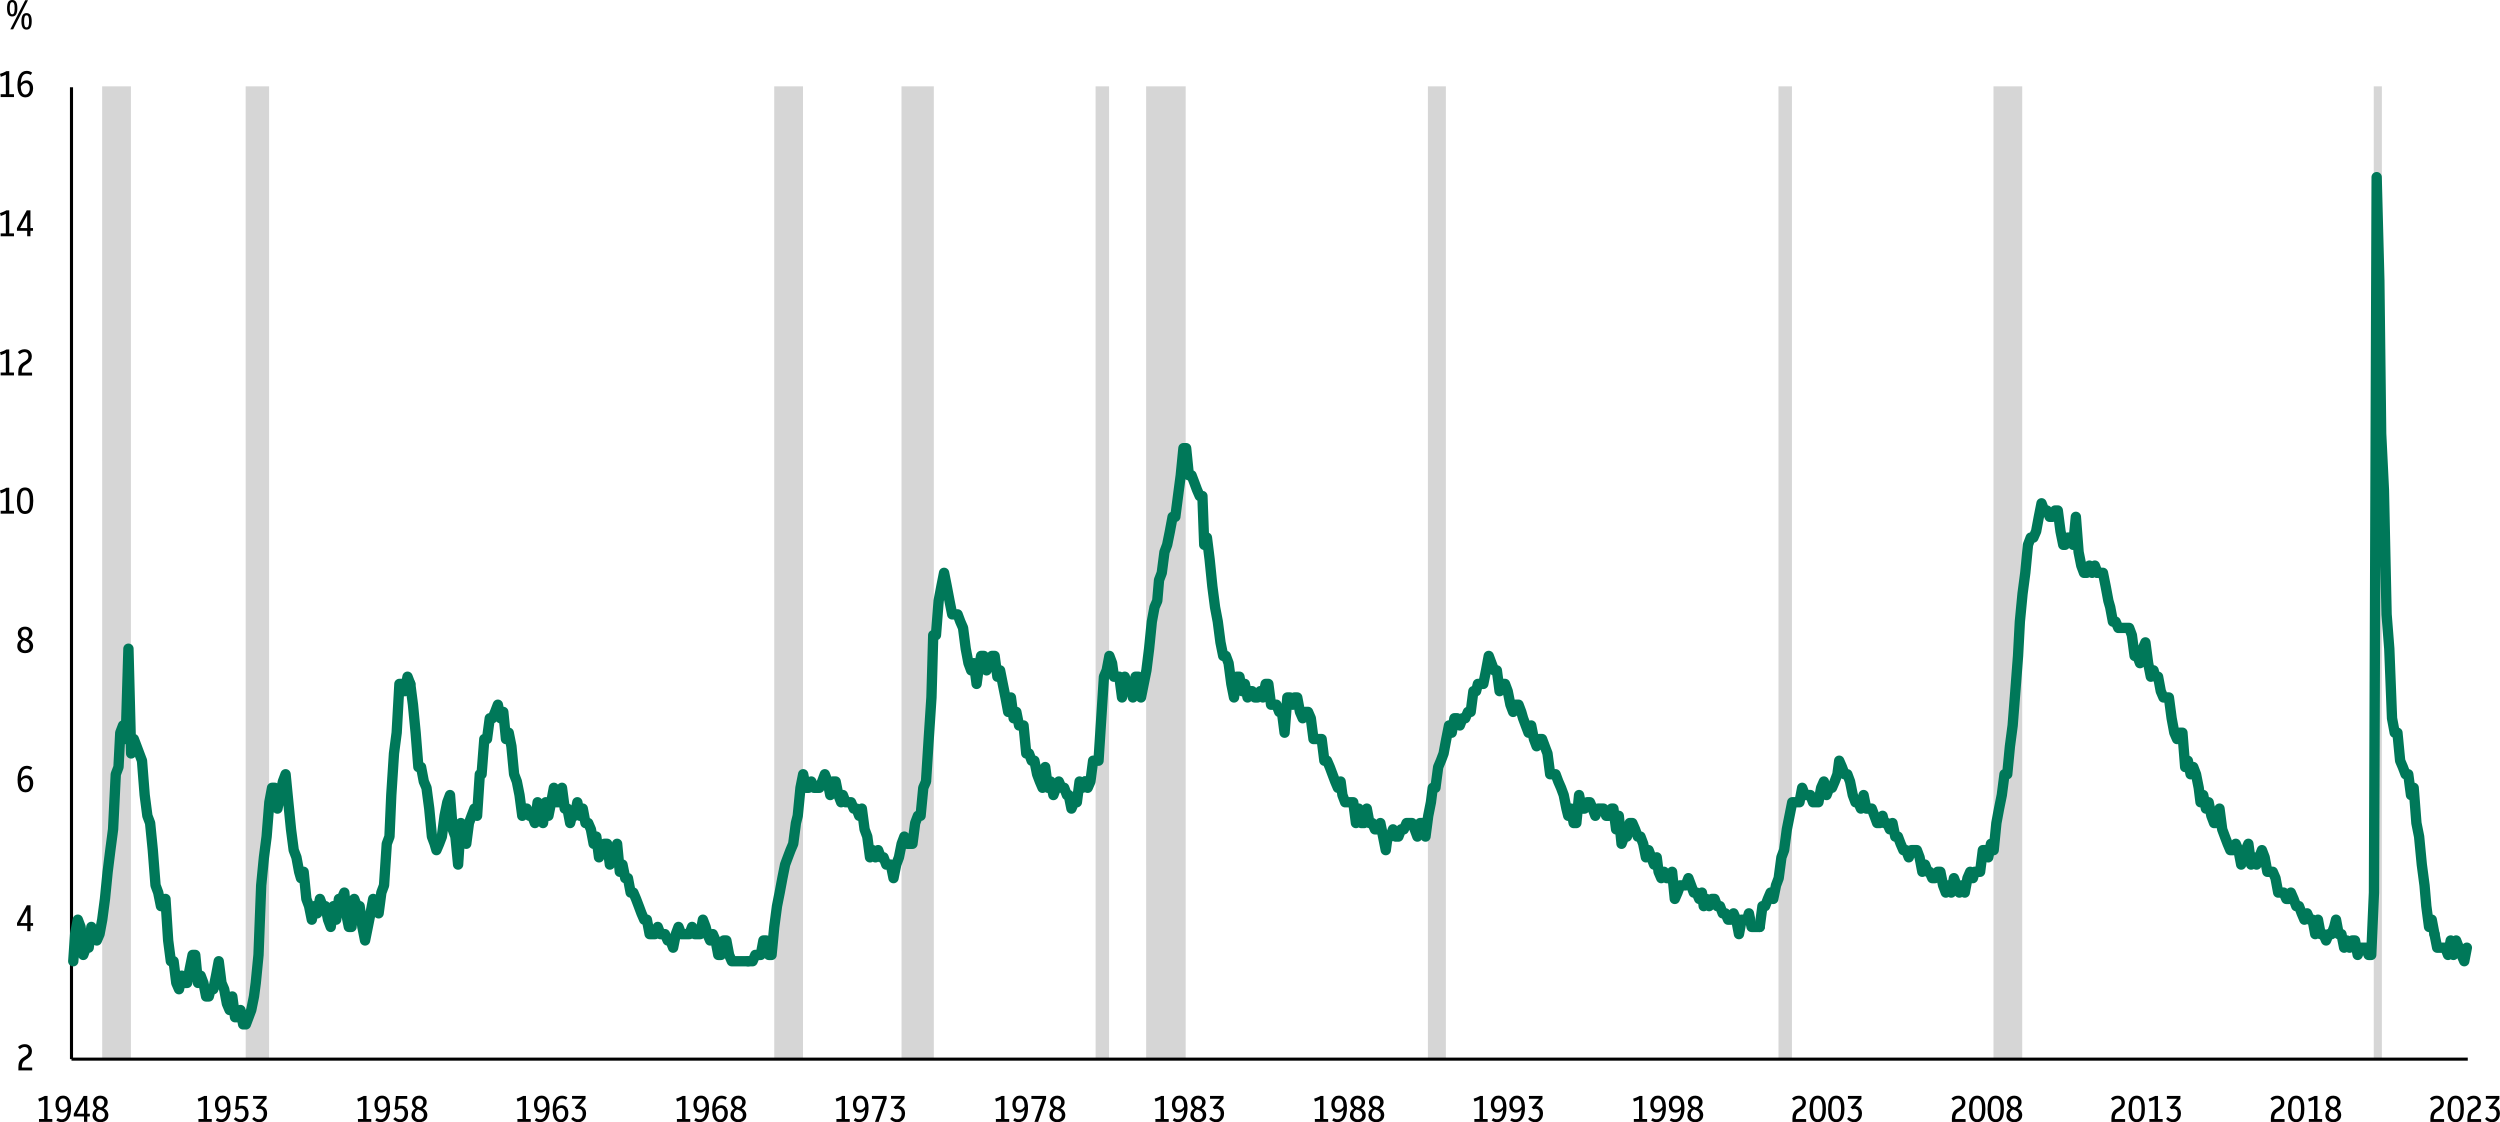 <?xml version="1.0" encoding="UTF-8"?><svg id="_Layer_" xmlns="http://www.w3.org/2000/svg" viewBox="0 0 603.58 270.93"><defs><style>.cls-1{stroke:#007859;stroke-linecap:round;stroke-width:2.5px;}.cls-1,.cls-2{fill:none;stroke-linejoin:round;}.cls-3{fill:#d6d6d6;}.cls-2{stroke:#000;stroke-width:.75px;}</style></defs><path class="cls-3" d="m574.41,20.84h.65v234.98h-.65V20.84Zm-.65,0h.65v234.98h-.65V20.84Zm-.66,0h.66v234.98h-.66V20.84Zm-85.31,0h.44v234.98h-.44V20.84Zm-.65,0h.65v234.98h-.65V20.84Zm-.65,0h.65v234.98h-.65V20.84Zm-.65,0h.65v234.98h-.65V20.84Zm-.65,0h.65v234.98h-.65V20.84Zm-.65,0h.65v234.98h-.65V20.84Zm-.65,0h.65v234.98h-.65V20.84Zm-.65,0h.65v234.98h-.65V20.84Zm-.65,0h.65v234.98h-.65V20.84Zm-.65,0h.65v234.98h-.65V20.84Zm-.65,0h.65v234.98h-.65V20.84Zm-49.31,0h.65v234.98h-.65V20.84Zm-.65,0h.65v234.98h-.65V20.84Zm-.65,0h.65v234.98h-.65V20.84Zm-.65,0h.65v234.98h-.65V20.84Zm-.65,0h.65v234.98h-.65V20.84Zm-80.95,0h.65v234.98h-.65V20.84Zm-.65,0h.65v234.98h-.65V20.84Zm-.65,0h.65v234.98h-.65V20.84Zm-.65,0h.65v234.98h-.65V20.84Zm-.65,0h.65v234.98h-.65V20.84Zm-.44,0h.44v234.98h-.44V20.84Zm-.65,0h.65v234.98h-.65V20.84Zm-59.13,0h.65v234.98h-.65V20.84Zm-.65,0h.65v234.98h-.65V20.84Zm-.65,0h.65v234.98h-.65V20.84Zm-.65,0h.65v234.98h-.65V20.84Zm-.66,0h.66v234.98h-.66V20.84Zm-.65,0h.65v234.98h-.65V20.84Zm-.65,0h.65v234.98h-.65V20.84Zm-.65,0h.65v234.98h-.65V20.84Zm-.65,0h.65v234.98h-.65V20.84Zm-.44,0h.44v234.98h-.44V20.84Zm-.65,0h.65v234.98h-.65V20.84Zm-.65,0h.65v234.98h-.65V20.84Zm-.65,0h.65v234.98h-.65V20.84Zm-.65,0h.65v234.98h-.65V20.84Zm-.65,0h.65v234.98h-.65V20.84Zm-9.6,0h.65v234.98h-.65V20.84Zm-.65,0h.65v234.98h-.65V20.84Zm-.65,0h.65v234.98h-.65V20.84Zm-.65,0h.65v234.98h-.65V20.84Zm-.65,0h.65v234.98h-.65V20.84Zm-39.71,0h.65v234.98h-.65V20.84Zm-.65,0h.65v234.98h-.65V20.84Zm-.65,0h.65v234.98h-.65V20.84Zm-.65,0h.65v234.98h-.65V20.84Zm-.65,0h.65v234.98h-.65V20.84Zm-.65,0h.65v234.98h-.65V20.84Zm-.65,0h.65v234.98h-.65V20.84Zm-.65,0h.65v234.98h-.65V20.84Zm-.65,0h.65v234.98h-.65V20.84Zm-.65,0h.65v234.98h-.65V20.84Zm-.65,0h.65v234.98h-.65V20.84Zm-.65,0h.65v234.98h-.65V20.84Zm-24.44,0h.65v234.98h-.65V20.84Zm-.44,0h.44v234.98h-.44V20.84Zm-.65,0h.65v234.98h-.65V20.84Zm-.65,0h.65v234.98h-.65V20.84Zm-.65,0h.65v234.98h-.65V20.84Zm-.65,0h.65v234.98h-.65V20.84Zm-.65,0h.65v234.98h-.65V20.84Zm-.65,0h.65v234.98h-.65V20.84Zm-.65,0h.65v234.98h-.65V20.84Zm-.65,0h.65v234.98h-.65V20.84Zm-.65,0h.65v234.98h-.65V20.84Zm-122.62,0h.66v234.98h-.66V20.84Zm-.65,0h.65v234.98h-.65V20.84Zm-.65,0h.65v234.98h-.65V20.84Zm-.65,0h.65v234.98h-.65V20.84Zm-.65,0h.65v234.98h-.65V20.84Zm-.44,0h.44v234.98h-.44V20.84Zm-.65,0h.65v234.98h-.65V20.84Zm-.65,0h.65v234.98h-.65V20.84Zm-.65,0h.65v234.98h-.65V20.84Zm-28.36,0h.65v234.98h-.65V20.84Zm-.65,0h.65v234.98h-.65V20.84Zm-.65,0h.65v234.98h-.65V20.84Zm-.65,0h.65v234.98h-.65V20.84Zm-.44,0h.44v234.98h-.44V20.84Zm-.65,0h.65v234.98h-.65V20.84Zm-.65,0h.65v234.98h-.65V20.84Zm-.65,0h.65v234.98h-.65V20.84Zm-.65,0h.65v234.98h-.65V20.84Zm-.65,0h.65v234.98h-.65V20.84Zm-.65,0h.65v234.98h-.65V20.84Z"/><line class="cls-2" x1="17.26" y1="255.71" x2="17.26" y2="21.07"/><line class="cls-2" x1="17.26" y1="255.71" x2="595.8" y2="255.71"/><polyline class="cls-1" points="17.69 232.07 18.14 225.53 18.79 222.04 19.45 223.79 20.1 230.55 20.76 228.8 21.41 228.8 22.06 223.79 22.72 225.53 23.37 227.06 24.03 225.53 24.68 222.04 25.34 217.03 25.99 210.48 26.64 205.25 27.3 200.23 27.95 186.93 28.61 185.19 29.04 176.9 29.7 175.15 30.35 178.43 31.01 156.62 31.66 181.91 32.31 178.43 32.97 180.17 33.62 181.91 34.28 183.66 34.93 191.95 35.58 196.96 36.24 198.71 36.89 205.25 37.55 213.75 38.2 215.5 38.86 218.77 39.51 218.77 39.95 217.03 40.6 227.06 41.25 232.07 41.91 232.07 42.56 237.31 43.22 238.83 43.87 235.56 44.53 237.31 45.18 237.31 45.83 233.82 46.49 230.55 47.14 230.55 47.8 237.31 48.45 235.56 49.11 237.31 49.76 240.58 50.41 240.58 50.85 238.83 51.5 238.83 52.16 235.56 52.81 232.07 53.47 237.31 54.12 238.83 54.78 242.32 55.43 243.85 56.08 240.58 56.74 245.59 57.39 245.59 58.05 243.85 58.7 247.32 59.36 247.32 60.01 245.59 60.66 243.85 61.32 240.58 61.75 237.31 62.41 230.55 63.06 213.75 63.72 206.99 64.37 201.98 65.03 193.69 65.68 190.2 66.33 190.2 66.99 195.22 67.64 191.95 68.3 188.68 68.95 186.93 69.61 193.69 70.26 200.23 70.91 205.25 71.57 206.99 72.22 210.48 72.66 212.01 73.31 210.48 73.97 217.03 74.62 218.77 75.28 222.04 75.93 218.77 76.58 220.51 77.24 217.03 77.89 218.77 78.55 218.77 79.2 222.04 79.85 223.79 80.51 218.77 81.16 222.04 81.82 217.03 82.47 217.03 83.13 215.5 83.56 220.51 84.22 223.79 84.87 223.79 85.52 217.03 86.18 218.77 86.83 218.77 87.49 223.79 88.14 227.06 88.8 223.79 89.45 220.51 90.1 217.03 90.76 218.77 91.41 220.51 92.07 215.5 92.72 213.75 93.38 203.72 94.03 201.98 94.47 191.95 95.12 181.91 95.77 176.9 96.43 165.12 97.08 165.12 97.74 166.87 98.39 163.38 99.05 165.12"/><polyline class="cls-1" points="99.05 165.12 99.7 170.14 100.35 176.9 101.01 185.19 101.66 185.19 102.32 188.68 102.97 190.2 103.63 195.22 104.28 201.98 104.93 203.72 105.37 205.25 106.02 203.72 106.68 201.98 107.33 196.96 107.99 193.69 108.64 191.95 109.3 200.23 109.95 201.98 110.6 208.74 111.26 198.71 111.91 201.98 112.57 203.72 113.22 198.71 113.87 196.96 114.53 195.22 115.18 196.96 115.84 186.93 116.27 186.93 116.93 178.43 117.58 178.43 118.24 173.41 118.89 173.41 119.54 171.88 120.2 170.14 120.85 173.41 121.51 171.88 122.16 178.43 122.82 176.9 123.47 180.17 124.12 186.93 124.78 188.68 125.43 191.95 126.09 196.96 126.74 195.22 127.18 195.22 127.83 196.96 128.49 196.96 129.14 198.71 129.79 193.69 130.45 195.22 131.1 198.71 131.76 193.69 132.41 196.96 133.07 193.69 133.72 190.2 134.37 193.69 135.03 193.69 135.68 190.2 136.34 195.22 136.99 195.22 137.65 198.71 138.08 196.96 138.74 196.96 139.39 193.69 140.04 196.96 140.7 195.22 141.35 198.71 142.01 198.71 142.66 200.23 143.32 203.72 143.97 201.98 144.62 206.99 145.28 205.25 145.93 203.72 146.59 203.72 147.24 208.74 147.89 205.25 148.55 206.99 148.99 203.72 149.64 210.48 150.29 208.74 150.95 212.01 151.6 212.01 152.26 215.5 152.91 215.5 153.56 217.03 154.22 218.77 154.87 220.51 155.53 222.04 156.18 222.04 156.84 225.53 157.49 225.53 158.14 225.53 158.8 223.79 159.45 225.53 159.89 225.53 160.54 225.53 161.2 227.06 161.85 227.06 162.51 228.8 163.16 225.53 163.81 223.79 164.47 225.53 165.12 225.53 165.78 225.53 166.43 225.53 167.09 223.79 167.74 225.53 168.39 225.53 169.05 225.53 169.7 222.04 170.36 223.79 170.79 225.53 171.45 227.06 172.1 225.53 172.76 227.06 173.41 230.55 174.06 230.55 174.72 227.06 175.37 227.06 176.03 230.55 176.68 232.07 177.34 232.07 177.99 232.07 178.64 232.07 179.3 232.07 179.95 232.07 180.61 232.07"/><polyline class="cls-1" points="180.61 232.07 181.26 232.07 181.7 232.07 182.35 230.55 183.01 230.55 183.66 230.55 184.31 227.06 184.97 227.06 185.62 230.55 186.28 230.55 186.93 223.79 187.59 218.77 188.24 215.5 188.89 212.01 189.55 208.74 190.2 206.99 190.86 205.25 191.51 203.72 192.16 198.71 192.6 196.96 193.26 190.2 193.91 186.93 194.56 190.2 195.22 190.2 195.87 188.68 196.53 190.2 197.18 190.2 197.83 190.2 198.49 188.68 199.14 186.93 199.8 188.68 200.45 191.95 201.11 188.68 201.76 188.68 202.41 191.95 203.07 193.69 203.5 191.95 204.16 193.69 204.81 193.69 205.47 193.69 206.12 195.22 206.78 195.22 207.43 196.96 208.08 195.22 208.74 200.23 209.39 201.98 210.05 206.99 210.7 205.25 211.36 206.99 212.01 205.25 212.66 206.99 213.32 206.99 213.97 208.74 214.41 208.74 215.06 208.74 215.72 212.01 216.37 208.74 217.03 206.99 217.68 203.72 218.33 201.98 218.99 203.72 219.64 203.72 220.3 203.72 220.95 198.71 221.61 196.96 222.26 196.96 222.91 190.2 223.57 188.68 224.22 178.43 224.88 168.39 225.31 153.35 225.97 153.35 226.62 145.06 227.28 141.57 227.93 138.3 228.58 141.57 229.24 145.06 229.89 148.33 230.55 148.33 231.2 148.33 231.85 150.08 232.51 151.6 233.16 156.62 233.82 160.11 234.47 161.85 235.13 160.11 235.78 165.12 236.22 161.85 236.87 158.36 237.52 158.36 238.18 161.85 238.83 160.11 239.49 158.36 240.14 158.36 240.8 163.38 241.45 161.85 242.1 165.12 242.76 168.39 243.41 171.88 244.07 168.39 244.72 173.41 245.38 171.88 246.03 175.15 246.68 175.15 247.12 175.15 247.77 181.91 248.43 181.91 249.08 183.66 249.74 183.66 250.39 186.93 251.05 188.68 251.7 190.2 252.35 185.19 253.01 190.2 253.66 188.68 254.32 191.95 254.97 190.2 255.63 188.68 256.28 190.2 256.93 190.2 257.59 191.95 258.02 191.95 258.68 195.22 259.33 193.69 259.99 193.69 260.64 188.68 261.3 190.2 261.95 188.68"/><polyline class="cls-1" points="261.95 188.68 262.6 190.2 263.26 188.68 263.91 183.66 264.57 183.66 265.22 183.66 265.88 173.41 266.53 163.38 267.18 161.85 267.84 158.36 268.49 160.11 268.93 163.38 269.58 163.38 270.24 163.38 270.89 168.39 271.55 163.38 272.2 165.12 272.85 165.12 273.51 168.39 274.16 163.38 274.82 163.38 275.47 168.39 276.12 165.12 276.78 161.85 277.43 156.62 278.09 150.08 278.74 146.59 279.4 145.06 279.83 140.04 280.49 138.3 281.14 133.28 281.79 131.54 282.45 128.27 283.1 124.78 283.76 124.78 284.41 119.76 285.07 114.75 285.72 108.2 286.37 108.2 287.03 114.75 287.68 114.75 288.34 116.49 288.99 118.24 289.65 119.76 290.3 119.76 290.74 131.54 291.39 129.79 292.04 135.03 292.7 141.57 293.35 146.59 294.01 150.08 294.66 155.09 295.32 158.36 295.97 158.36 296.62 160.11 297.28 165.12 297.93 168.39 298.59 163.38 299.24 163.38 299.9 166.87 300.55 165.12 301.2 168.39 301.64 166.87 302.29 166.87 302.95 168.39 303.6 168.39 304.26 166.87 304.91 168.39 305.57 165.12 306.22 165.12 306.87 170.14 307.53 170.14 308.18 170.14 308.84 171.88 309.49 171.88 310.14 176.9 310.8 168.39 311.45 168.39 312.11 170.14 312.54 168.39 313.2 168.39 313.85 171.88 314.51 173.41 315.16 171.88 315.81 171.88 316.47 173.41 317.12 178.43 317.78 178.43 318.43 178.43 319.09 178.43 319.74 183.66 320.39 183.66 321.05 185.19 321.7 186.93 322.36 188.68 323.01 190.2 323.67 188.68 324.1 191.95 324.76 193.69 325.41 193.69 326.06 193.69 326.72 193.69 327.37 198.71 328.03 195.22 328.68 198.71 329.34 198.71 329.99 195.22 330.64 198.71 331.3 198.71 331.95 200.23 332.61 200.23 333.26 198.71 333.92 201.98 334.57 205.25 335.01 201.98 335.66 201.98 336.31 200.23 336.97 201.98 337.62 201.98 338.28 200.23 338.93 200.23 339.59 198.71 340.24 198.71 340.89 198.71 341.55 200.23 342.2 201.98 342.86 198.71 343.51 198.71"/><polyline class="cls-1" points="343.51 198.71 344.16 201.98 344.82 196.96 345.47 193.69 345.91 190.2 346.56 190.2 347.22 185.19 347.87 183.66 348.53 181.91 349.18 178.43 349.83 175.15 350.49 176.9 351.14 173.41 351.8 173.41 352.45 175.15 353.11 173.41 353.76 173.41 354.41 171.88 355.07 171.88 355.72 166.87 356.38 166.87 356.81 165.12 357.47 165.12 358.12 165.12 358.78 161.85 359.43 158.36 360.08 160.11 360.74 161.85 361.39 161.85 362.05 166.87 362.7 165.12 363.36 165.12 364.01 166.87 364.66 170.14 365.32 171.88 365.97 170.14 366.63 170.14 367.28 171.88 367.72 173.41 368.37 175.15 369.03 176.9 369.68 175.15 370.33 178.43 370.99 180.17 371.64 178.43 372.3 178.43 372.95 180.17 373.61 181.91 374.26 186.93 374.91 186.93 375.57 186.93 376.22 188.68 376.88 190.2 377.53 191.95 378.19 195.22 378.62 196.96 379.28 195.22 379.93 198.71 380.58 198.71 381.24 191.95 381.89 195.22 382.55 195.22 383.2 193.69 383.86 193.69 384.51 195.22 385.16 196.96 385.82 195.22 386.47 195.22 387.13 195.22 387.78 196.96 388.43 196.96 389.09 195.22 389.53 195.22 390.18 200.23 390.83 196.96 391.49 203.72 392.14 201.98 392.8 201.98 393.45 198.71 394.1 198.71 394.76 200.23 395.41 201.98 396.07 201.98 396.72 203.72 397.38 206.99 398.03 205.25 398.68 206.99 399.34 208.74 399.99 206.99 400.43 210.48 401.08 212.01 401.74 210.48 402.39 212.01 403.05 212.01 403.7 210.48 404.35 217.03 405.01 215.5 405.66 213.75 406.32 213.75 406.97 213.75 407.63 212.01 408.28 213.75 408.93 215.5 409.59 215.5 410.24 217.03 410.9 215.5 411.33 218.77 411.99 217.03 412.64 218.77 413.3 217.03 413.95 217.03 414.6 218.77 415.26 218.77 415.91 220.51 416.57 220.51 417.22 222.04 417.88 222.04 418.53 220.51 419.18 222.04 419.84 225.53 420.49 222.04 421.15 222.04 421.8 222.04 422.24 220.51 422.89 223.79 423.55 223.79 424.2 223.79 424.85 223.79"/><polyline class="cls-1" points="424.85 223.79 425.51 218.77 426.16 218.77 426.82 217.03 427.47 215.5 428.12 217.03 428.78 213.75 429.43 212.01 430.09 206.99 430.74 205.25 431.4 200.23 432.05 196.96 432.7 193.69 433.14 193.69 433.79 193.69 434.45 193.69 435.1 190.2 435.76 191.95 436.41 191.95 437.07 191.95 437.72 193.69 438.37 193.69 439.03 193.69 439.68 190.2 440.34 188.68 440.99 191.95 441.65 190.2 442.3 190.2 442.95 188.68 443.61 186.93 444.04 183.66 444.7 185.19 445.35 186.93 446.01 186.93 446.66 188.68 447.32 191.95 447.97 193.69 448.62 193.69 449.28 195.22 449.93 191.95 450.59 195.22 451.24 195.22 451.9 195.22 452.55 196.96 453.2 198.71 453.86 198.71 454.51 196.96 454.95 198.71 455.6 198.71 456.26 200.23 456.91 198.71 457.57 201.98 458.22 201.98 458.87 203.72 459.53 205.25 460.18 205.25 460.84 206.99 461.49 205.25 462.14 205.25 462.8 205.25 463.45 206.99 464.11 210.48 464.76 208.74 465.42 210.48 465.85 210.48 466.51 212.01 467.16 212.01 467.81 210.48 468.47 210.48 469.12 213.75 469.78 215.5 470.43 213.75 471.09 215.5 471.74 212.01 472.39 213.75 473.05 215.5 473.7 213.75 474.36 215.5 475.01 212.01 475.67 210.48 476.32 212.01 476.76 210.48 477.41 210.48 478.06 210.48 478.72 205.25 479.37 205.25 480.03 206.99 480.68 203.72 481.34 205.25 481.99 198.71 482.64 195.22 483.3 191.95 483.95 186.93 484.61 186.93 485.26 180.17 485.92 175.15 486.57 166.87 487.22 158.36 487.66 150.08 488.31 143.31 488.97 138.3 489.62 131.54 490.28 129.79 490.93 129.79 491.59 128.27 492.24 124.78 492.89 121.51 493.55 123.25 494.2 123.25 494.86 124.78 495.51 124.78 496.17 123.25 496.82 123.25 497.47 128.27 498.13 131.54 498.56 131.54 499.22 129.79 499.87 129.79 500.53 131.54 501.18 124.78 501.84 133.28 502.49 136.55 503.14 138.3 503.8 138.3 504.45 136.55 505.11 138.3 505.76 136.55 506.41 138.3"/><polyline class="cls-1" points="506.41 138.3 507.07 138.3 507.72 138.3 508.38 141.57 509.03 145.06 509.47 146.59 510.12 150.08 510.78 150.08 511.43 151.6 512.08 151.6 512.74 151.6 513.39 151.6 514.05 151.6 514.7 153.35 515.36 158.36 516.01 158.36 516.66 160.11 517.32 156.62 517.97 155.09 518.63 160.11 519.28 163.38 519.94 161.85 520.37 163.38 521.03 163.38 521.68 166.87 522.33 168.39 522.99 168.39 523.64 168.39 524.3 173.41 524.95 176.9 525.61 178.43 526.26 176.9 526.91 176.9 527.57 185.19 528.22 183.66 528.88 186.93 529.53 185.19 530.19 186.93 530.84 190.2 531.28 193.69 531.93 191.95 532.58 195.22 533.24 193.69 533.89 196.96 534.55 198.71 535.2 198.71 535.86 195.22 536.51 200.23 537.16 201.98 537.82 203.72 538.47 205.25 539.13 205.25 539.78 203.72 540.43 205.25 541.09 208.74 541.74 206.99 542.18 205.25 542.83 203.72 543.49 208.74 544.14 206.99 544.8 208.74 545.45 206.99 546.1 205.25 546.76 206.99 547.41 210.48 548.07 210.48 548.72 210.48 549.38 212.01 550.03 215.5 550.68 215.5 551.34 215.5 551.99 217.03 552.65 217.03 553.08 215.5 553.74 217.03 554.39 218.77 555.05 218.77 555.7 220.51 556.35 222.04 557.01 220.51 557.66 222.04 558.32 222.04 558.97 225.53 559.63 222.04 560.28 225.53 560.93 225.53 561.59 227.06 562.24 225.53 562.9 225.53 563.55 223.79 563.99 222.04 564.64 225.53 565.3 225.53 565.95 228.8 566.6 227.06 567.26 228.8 567.91 227.06 568.57 227.06 569.22 230.55 569.88 228.8 570.53 228.8 571.18 228.8 571.84 230.55 572.49 230.55 573.15 215.5 573.8 42.77 574.45 67.86 574.89 104.72 575.55 118.24 576.2 148.33 576.85 156.62 577.51 173.41 578.16 176.9 578.82 176.9 579.47 183.66 580.12 185.19 580.78 186.93 581.43 186.93 582.09 191.95 582.74 190.2 583.4 198.71 584.05 201.98 584.7 208.74 585.36 213.75 585.79 218.77 586.45 223.79 587.1 222.04 587.76 225.53"/><polyline class="cls-1" points="587.76 225.53 588.41 228.8 589.07 228.8 589.72 228.8 590.37 228.8 591.03 230.55 591.68 227.06 592.34 230.55 592.99 227.06 593.65 228.8 594.3 230.55 594.95 232.07 595.58 228.8"/><path d="m4.44,258.42v-.8c0-.53.09-.98.26-1.36.18-.37.47-.69.88-.95l.63-.4c.25-.17.43-.34.53-.53.1-.19.15-.39.15-.61,0-.3-.08-.55-.25-.72s-.4-.27-.7-.27c-.39,0-.77.18-1.15.53l-.45-.54c.24-.23.5-.4.77-.51.27-.11.55-.16.86-.16.54,0,.96.15,1.27.46s.47.73.47,1.26c0,.36-.08.68-.24.96-.16.28-.42.54-.78.77l-.68.43c-.49.32-.73.84-.73,1.57v.18h2.49v.7h-3.31Z"/><path d="m6.58,224.82v-1.31h-2.47v-.66l2.37-4.29h.89v4.29h.62v.66h-.62v1.31h-.79Zm-1.7-1.97h1.7v-3.1l-1.7,3.1Z"/><path d="m6.16,191.29c-.61,0-1.09-.24-1.42-.73s-.5-1.25-.5-2.3.2-1.9.59-2.49c.39-.59.95-.88,1.65-.88.49,0,.92.14,1.31.43l-.35.57c-.31-.21-.63-.31-.96-.31-.88,0-1.36.77-1.43,2.32.36-.48.83-.71,1.4-.71.46,0,.83.17,1.13.52.29.35.44.82.44,1.42,0,.44-.08.82-.24,1.14-.16.33-.38.58-.65.76s-.6.27-.96.27Zm.09-3.43c-.47,0-.87.27-1.2.82.05,1.29.42,1.94,1.09,1.94.33,0,.6-.14.79-.42s.29-.63.29-1.06-.09-.74-.27-.96c-.18-.22-.41-.33-.7-.33Z"/><path d="m6.08,157.69c-.58,0-1.04-.15-1.39-.46-.35-.31-.52-.72-.52-1.24,0-.73.33-1.26.99-1.61-.27-.17-.49-.39-.64-.65s-.22-.55-.22-.86.08-.59.23-.83c.15-.24.36-.42.62-.55.26-.13.56-.2.9-.2s.65.07.92.2c.27.13.47.32.63.55.15.24.23.51.23.82,0,.66-.32,1.16-.95,1.49.35.17.63.39.82.67s.3.6.3.98c0,.35-.08.64-.24.89-.16.25-.38.45-.67.59s-.62.21-1,.21Zm-1.09-1.82c0,.35.1.62.31.83.21.21.46.31.77.31s.58-.1.78-.29c.21-.19.31-.46.31-.78s-.11-.59-.33-.8-.52-.36-.91-.46c-.06-.02-.12-.04-.18-.05-.24.11-.42.28-.55.49s-.2.46-.2.75Zm.12-2.88c0,.3.09.54.26.72.17.18.45.31.83.41.28-.1.48-.25.61-.46.13-.21.19-.44.19-.69,0-.31-.09-.56-.27-.74-.18-.18-.41-.27-.68-.27s-.5.09-.68.28c-.18.18-.26.44-.26.76Z"/><g><path d="m.16,124.02v-.69h1.25v-4.72c-.2.11-.39.2-.59.28s-.4.16-.63.24l-.2-.71c.29-.09.57-.19.83-.3s.51-.23.74-.36h.67v5.57h1.15v.69H.16Z"/><path d="m6.05,124.09c-.41,0-.76-.11-1.05-.32-.29-.21-.52-.56-.68-1.03-.16-.47-.24-1.09-.24-1.85s.08-1.38.24-1.85c.16-.47.39-.81.68-1.03.3-.21.65-.32,1.05-.32s.76.11,1.06.32c.29.21.52.56.68,1.03s.24,1.09.24,1.85-.08,1.38-.24,1.85c-.16.47-.39.81-.68,1.03-.3.21-.65.32-1.06.32Zm0-.69c.26,0,.48-.08.65-.24.17-.16.3-.42.38-.78.08-.36.12-.86.12-1.48s-.04-1.12-.13-1.49c-.09-.37-.22-.64-.39-.8-.17-.16-.38-.24-.64-.24s-.47.08-.64.24c-.17.16-.3.42-.38.78-.08.36-.13.86-.13,1.48s.04,1.12.13,1.49.22.63.39.8.38.24.63.24Z"/></g><g><path d="m.16,90.64v-.69h1.25v-4.72c-.2.11-.39.2-.59.28s-.4.16-.63.24l-.2-.71c.29-.09.57-.19.83-.3s.51-.23.74-.36h.67v5.57h1.15v.69H.16Z"/><path d="m4.41,90.64v-.8c0-.53.09-.98.26-1.35.18-.37.47-.69.88-.95l.63-.4c.25-.17.43-.34.53-.53.1-.19.15-.39.15-.61,0-.3-.08-.55-.25-.72-.17-.18-.4-.27-.7-.27-.39,0-.77.18-1.15.53l-.45-.55c.24-.23.5-.4.77-.51.27-.11.55-.16.86-.16.54,0,.96.16,1.27.47s.47.73.47,1.26c0,.36-.08.68-.24.96-.16.28-.42.54-.78.77l-.68.43c-.49.32-.73.84-.73,1.57v.18h2.49v.7h-3.31Z"/></g><g><path d="m.16,57.04v-.69h1.25v-4.72c-.2.11-.39.2-.59.28s-.4.16-.63.24l-.2-.71c.29-.09.57-.19.83-.3s.51-.23.74-.36h.67v5.57h1.15v.69H.16Z"/><path d="m6.56,57.04v-1.31h-2.47v-.66l2.37-4.29h.89v4.29h.62v.66h-.62v1.31h-.79Zm-1.7-1.97h1.7v-3.1l-1.7,3.1Z"/></g><g><path d="m.16,23.44v-.69h1.25v-4.72c-.2.11-.39.2-.59.28s-.4.16-.63.24l-.2-.71c.29-.09.57-.19.83-.3s.51-.23.74-.36h.67v5.57h1.15v.69H.16Z"/><path d="m6.13,23.51c-.61,0-1.09-.24-1.42-.73-.33-.49-.5-1.26-.5-2.3s.2-1.9.59-2.49.95-.88,1.65-.88c.49,0,.92.14,1.31.43l-.35.57c-.31-.21-.63-.31-.96-.31-.88,0-1.36.77-1.43,2.32.36-.48.83-.72,1.4-.72.46,0,.83.17,1.13.52.29.35.44.82.44,1.42,0,.44-.08.82-.24,1.14-.16.32-.38.58-.65.76-.28.18-.6.27-.96.27Zm.09-3.44c-.47,0-.87.27-1.2.82.05,1.29.42,1.94,1.09,1.94.33,0,.6-.14.79-.42s.29-.63.29-1.06-.09-.74-.27-.96c-.18-.22-.41-.33-.7-.33Z"/></g><g><path d="m9.41,270.86v-.69h1.25v-4.72c-.2.11-.39.2-.59.28-.19.08-.4.16-.63.24l-.2-.71c.29-.09.57-.19.83-.3s.51-.23.74-.36h.67v5.57h1.15v.69h-3.22Z"/><path d="m14.91,270.93c-.48,0-.92-.14-1.31-.43l.36-.57c.3.21.62.31.96.31.88,0,1.36-.78,1.43-2.33-.36.48-.82.72-1.37.72-.32,0-.59-.08-.83-.25-.24-.17-.42-.41-.56-.71-.13-.3-.2-.65-.2-1.05,0-.44.08-.82.24-1.13.16-.31.38-.55.65-.72s.59-.25.95-.25c.62,0,1.1.24,1.43.73s.5,1.25.5,2.3-.2,1.9-.59,2.49c-.39.59-.95.88-1.65.88Zm-.73-4.34c0,.42.09.75.27,1,.18.25.41.37.7.37.47,0,.86-.27,1.2-.82-.03-.66-.13-1.14-.31-1.46-.18-.32-.44-.48-.79-.48s-.59.12-.78.37c-.19.25-.29.59-.29,1.02Z"/><path d="m20.28,270.86v-1.31h-2.47v-.66l2.37-4.29h.89v4.29h.62v.66h-.62v1.31h-.79Zm-1.7-1.97h1.7v-3.1l-1.7,3.1Z"/><path d="m24.25,270.93c-.58,0-1.04-.15-1.39-.46-.35-.31-.52-.72-.52-1.24,0-.73.33-1.26.99-1.61-.27-.17-.49-.39-.64-.65s-.22-.55-.22-.86.08-.59.23-.83c.15-.24.36-.42.62-.55.26-.13.56-.2.9-.2s.65.07.92.2c.27.13.47.32.63.55.15.24.23.51.23.82,0,.66-.32,1.16-.95,1.49.35.17.63.39.82.67s.3.6.3.98c0,.35-.08.64-.24.89-.16.25-.38.45-.67.59s-.62.21-1,.21Zm-1.09-1.82c0,.35.1.62.31.83.21.21.46.31.77.31s.58-.1.78-.29c.21-.19.31-.46.31-.78s-.11-.59-.33-.8-.52-.36-.91-.46c-.06-.02-.12-.04-.18-.05-.24.11-.42.28-.55.49s-.2.46-.2.75Zm.12-2.88c0,.3.09.54.26.72.17.18.45.31.83.41.28-.1.48-.25.61-.46.13-.21.19-.44.19-.69,0-.31-.09-.56-.27-.74-.18-.18-.41-.27-.68-.27s-.5.09-.68.28c-.18.18-.26.44-.26.76Z"/></g><g><path d="m47.91,270.86v-.69h1.25v-4.72c-.2.11-.39.2-.59.28-.19.08-.4.16-.63.24l-.2-.71c.29-.09.57-.19.83-.3s.51-.23.74-.36h.67v5.57h1.15v.69h-3.22Z"/><path d="m53.41,270.93c-.48,0-.92-.14-1.31-.43l.36-.57c.3.21.62.31.96.31.88,0,1.36-.78,1.43-2.33-.36.48-.82.72-1.37.72-.32,0-.59-.08-.83-.25-.24-.17-.42-.41-.56-.71-.13-.3-.2-.65-.2-1.05,0-.44.08-.82.24-1.13.16-.31.38-.55.65-.72s.59-.25.95-.25c.62,0,1.1.24,1.43.73s.5,1.25.5,2.3-.2,1.9-.59,2.49c-.39.59-.95.88-1.65.88Zm-.73-4.34c0,.42.09.75.27,1,.18.25.41.37.7.37.47,0,.86-.27,1.2-.82-.03-.66-.13-1.14-.31-1.46-.18-.32-.44-.48-.79-.48s-.59.12-.78.37c-.19.25-.29.59-.29,1.02Z"/><path d="m58.1,270.93c-.32,0-.63-.07-.91-.2-.29-.13-.54-.31-.75-.53l.47-.49c.35.36.74.54,1.15.54.33,0,.61-.13.82-.39.21-.26.32-.6.32-1s-.09-.69-.26-.91c-.17-.22-.42-.33-.73-.33-.35,0-.66.13-.92.39l-.51-.23.3-3.17h2.73v.69h-2.06l-.17,1.84c.24-.13.5-.2.78-.2.49,0,.9.17,1.2.52s.46.82.46,1.41c0,.41-.08.77-.24,1.08-.16.31-.38.55-.67.72-.29.17-.62.26-1,.26Z"/><path d="m62.6,270.93c-.69,0-1.26-.26-1.72-.78l.47-.49c.36.39.76.58,1.18.58.35,0,.62-.13.83-.39.21-.26.31-.59.31-.98s-.09-.68-.28-.88c-.19-.2-.42-.3-.7-.3-.08,0-.16,0-.24.03-.08.02-.17.04-.26.07l-.45-.39,1.79-2.11h-2.43v-.69h3.26v.71l-1.48,1.75c.48.01.87.18,1.17.49.29.32.44.75.44,1.31,0,.4-.08.76-.24,1.07-.16.31-.38.56-.66.74-.28.18-.62.27-1,.27Z"/></g><g><path d="m86.42,270.86v-.69h1.25v-4.72c-.2.11-.39.2-.59.28-.19.08-.4.16-.63.24l-.2-.71c.29-.09.57-.19.83-.3s.51-.23.74-.36h.67v5.57h1.15v.69h-3.22Z"/><path d="m91.92,270.93c-.48,0-.92-.14-1.31-.43l.36-.57c.3.21.62.31.96.31.88,0,1.36-.78,1.43-2.33-.36.48-.82.72-1.37.72-.32,0-.59-.08-.83-.25-.24-.17-.42-.41-.56-.71-.13-.3-.2-.65-.2-1.05,0-.44.08-.82.24-1.13.16-.31.38-.55.65-.72s.59-.25.95-.25c.62,0,1.1.24,1.43.73s.5,1.25.5,2.3-.2,1.9-.59,2.49c-.39.59-.95.88-1.65.88Zm-.73-4.34c0,.42.09.75.27,1,.18.25.41.37.7.37.47,0,.86-.27,1.2-.82-.03-.66-.13-1.14-.31-1.46-.18-.32-.44-.48-.79-.48s-.59.12-.78.37c-.19.25-.29.59-.29,1.02Z"/><path d="m96.61,270.93c-.32,0-.63-.07-.91-.2-.29-.13-.54-.31-.75-.53l.47-.49c.35.36.74.54,1.15.54.33,0,.61-.13.82-.39.21-.26.32-.6.32-1s-.09-.69-.26-.91c-.17-.22-.42-.33-.73-.33-.35,0-.66.13-.92.39l-.51-.23.3-3.17h2.73v.69h-2.06l-.17,1.84c.24-.13.5-.2.78-.2.49,0,.9.17,1.2.52s.46.82.46,1.41c0,.41-.08.77-.24,1.08-.16.31-.38.55-.67.72-.29.17-.62.26-1,.26Z"/><path d="m101.26,270.93c-.58,0-1.04-.15-1.39-.46-.35-.31-.52-.72-.52-1.24,0-.73.33-1.26.99-1.61-.27-.17-.49-.39-.64-.65s-.22-.55-.22-.86.08-.59.23-.83c.15-.24.36-.42.62-.55.26-.13.56-.2.9-.2s.65.07.92.2c.27.13.47.32.63.55.15.24.23.51.23.82,0,.66-.32,1.16-.95,1.49.35.17.63.39.82.67s.3.6.3.98c0,.35-.08.64-.24.89-.16.25-.38.45-.67.59s-.62.21-1,.21Zm-1.09-1.82c0,.35.1.62.31.83.21.21.46.31.77.31s.58-.1.78-.29c.21-.19.31-.46.31-.78s-.11-.59-.33-.8-.52-.36-.91-.46c-.06-.02-.12-.04-.18-.05-.24.11-.42.28-.55.49s-.2.46-.2.75Zm.12-2.88c0,.3.09.54.26.72.17.18.45.31.83.41.28-.1.48-.25.61-.46.13-.21.19-.44.19-.69,0-.31-.09-.56-.27-.74-.18-.18-.41-.27-.68-.27s-.5.09-.68.28c-.18.18-.26.44-.26.76Z"/></g><g><path d="m124.92,270.86v-.69h1.25v-4.72c-.2.11-.39.2-.59.28-.19.08-.4.16-.63.24l-.2-.71c.29-.09.57-.19.83-.3s.51-.23.74-.36h.67v5.57h1.15v.69h-3.22Z"/><path d="m130.43,270.93c-.48,0-.92-.14-1.31-.43l.36-.57c.3.21.62.31.96.31.88,0,1.36-.78,1.43-2.33-.36.48-.82.72-1.37.72-.32,0-.59-.08-.83-.25-.24-.17-.42-.41-.56-.71-.13-.3-.2-.65-.2-1.05,0-.44.08-.82.24-1.13.16-.31.38-.55.65-.72s.59-.25.95-.25c.62,0,1.1.24,1.43.73s.5,1.25.5,2.3-.2,1.9-.59,2.49c-.39.59-.95.88-1.65.88Zm-.73-4.34c0,.42.09.75.27,1,.18.25.41.37.7.37.47,0,.86-.27,1.2-.82-.03-.66-.13-1.14-.31-1.46-.18-.32-.44-.48-.79-.48s-.59.12-.78.37c-.19.25-.29.59-.29,1.02Z"/><path d="m135.36,270.93c-.61,0-1.09-.24-1.42-.73s-.5-1.25-.5-2.3.2-1.9.59-2.49c.39-.59.95-.88,1.65-.88.49,0,.92.14,1.31.43l-.35.57c-.31-.21-.63-.31-.96-.31-.88,0-1.36.77-1.43,2.32.36-.48.83-.71,1.4-.71.46,0,.83.17,1.13.52.29.35.44.82.44,1.42,0,.44-.08.82-.24,1.14-.16.33-.38.58-.65.76s-.6.27-.96.27Zm.09-3.43c-.47,0-.87.27-1.2.82.05,1.29.42,1.94,1.09,1.94.33,0,.6-.14.79-.42s.29-.63.29-1.06-.09-.74-.27-.96c-.18-.22-.41-.33-.7-.33Z"/><path d="m139.61,270.93c-.69,0-1.26-.26-1.72-.78l.47-.49c.36.39.76.58,1.18.58.35,0,.62-.13.83-.39.21-.26.31-.59.31-.98s-.09-.68-.28-.88c-.19-.2-.42-.3-.7-.3-.08,0-.16,0-.24.03-.08.02-.17.04-.26.07l-.45-.39,1.79-2.11h-2.43v-.69h3.26v.71l-1.48,1.75c.48.01.87.18,1.17.49.29.32.44.75.44,1.31,0,.4-.08.76-.24,1.07-.16.31-.38.56-.66.74-.28.18-.62.27-1,.27Z"/></g><g><path d="m163.43,270.86v-.69h1.25v-4.72c-.2.11-.39.2-.59.28-.19.08-.4.16-.63.24l-.2-.71c.29-.09.57-.19.83-.3s.51-.23.74-.36h.67v5.57h1.15v.69h-3.22Z"/><path d="m168.93,270.93c-.48,0-.92-.14-1.31-.43l.36-.57c.3.21.62.31.96.31.88,0,1.36-.78,1.43-2.33-.36.48-.82.72-1.37.72-.32,0-.59-.08-.83-.25-.24-.17-.42-.41-.56-.71-.13-.3-.2-.65-.2-1.05,0-.44.08-.82.24-1.13.16-.31.38-.55.65-.72s.59-.25.95-.25c.62,0,1.1.24,1.43.73s.5,1.25.5,2.3-.2,1.9-.59,2.49c-.39.59-.95.88-1.65.88Zm-.73-4.34c0,.42.09.75.27,1,.18.25.41.37.7.37.47,0,.86-.27,1.2-.82-.03-.66-.13-1.14-.31-1.46-.18-.32-.44-.48-.79-.48s-.59.12-.78.37c-.19.25-.29.59-.29,1.02Z"/><path d="m173.87,270.93c-.61,0-1.09-.24-1.42-.73s-.5-1.25-.5-2.3.2-1.9.59-2.49c.39-.59.95-.88,1.65-.88.49,0,.92.14,1.31.43l-.35.57c-.31-.21-.63-.31-.96-.31-.88,0-1.36.77-1.43,2.32.36-.48.83-.71,1.4-.71.46,0,.83.17,1.13.52.29.35.44.82.44,1.42,0,.44-.08.82-.24,1.14-.16.33-.38.58-.65.76s-.6.27-.96.27Zm.09-3.43c-.47,0-.87.27-1.2.82.05,1.29.42,1.94,1.09,1.94.33,0,.6-.14.79-.42s.29-.63.29-1.06-.09-.74-.27-.96c-.18-.22-.41-.33-.7-.33Z"/><path d="m178.27,270.93c-.58,0-1.04-.15-1.39-.46-.35-.31-.52-.72-.52-1.24,0-.73.33-1.26.99-1.61-.27-.17-.49-.39-.64-.65s-.22-.55-.22-.86.08-.59.23-.83c.15-.24.36-.42.62-.55.26-.13.56-.2.9-.2s.65.07.92.2c.27.13.47.32.63.55.15.24.23.51.23.82,0,.66-.32,1.16-.95,1.49.35.17.63.39.82.67s.3.6.3.98c0,.35-.08.64-.24.89-.16.25-.38.45-.67.59s-.62.21-1,.21Zm-1.09-1.82c0,.35.1.62.31.83.21.21.46.31.77.31s.58-.1.78-.29c.21-.19.31-.46.31-.78s-.11-.59-.33-.8-.52-.36-.91-.46c-.06-.02-.12-.04-.18-.05-.24.11-.42.28-.55.49s-.2.46-.2.75Zm.12-2.88c0,.3.09.54.26.72.17.18.45.31.83.41.28-.1.48-.25.61-.46.13-.21.19-.44.19-.69,0-.31-.09-.56-.27-.74-.18-.18-.41-.27-.68-.27s-.5.09-.68.28c-.18.18-.26.44-.26.76Z"/></g><g><path d="m201.94,270.86v-.69h1.25v-4.72c-.2.11-.39.2-.59.28-.19.08-.4.16-.63.24l-.2-.71c.29-.09.57-.19.83-.3s.51-.23.74-.36h.67v5.57h1.15v.69h-3.22Z"/><path d="m207.44,270.93c-.48,0-.92-.14-1.31-.43l.36-.57c.3.21.62.31.96.31.88,0,1.36-.78,1.43-2.33-.36.48-.82.72-1.37.72-.32,0-.59-.08-.83-.25-.24-.17-.42-.41-.56-.71-.13-.3-.2-.65-.2-1.05,0-.44.08-.82.24-1.13.16-.31.38-.55.65-.72s.59-.25.95-.25c.62,0,1.1.24,1.43.73s.5,1.25.5,2.3-.2,1.9-.59,2.49c-.39.59-.95.88-1.65.88Zm-.73-4.34c0,.42.09.75.27,1,.18.25.41.37.7.37.47,0,.86-.27,1.2-.82-.03-.66-.13-1.14-.31-1.46-.18-.32-.44-.48-.79-.48s-.59.12-.78.37c-.19.25-.29.59-.29,1.02Z"/><path d="m211.25,270.86l1.97-5.55h-2.71v-.71h3.55v.69l-1.93,5.57h-.88Z"/><path d="m216.62,270.93c-.69,0-1.26-.26-1.72-.78l.47-.49c.36.39.76.58,1.18.58.35,0,.62-.13.83-.39.21-.26.31-.59.31-.98s-.09-.68-.28-.88c-.19-.2-.42-.3-.7-.3-.08,0-.16,0-.24.03-.08.02-.17.04-.26.07l-.45-.39,1.79-2.11h-2.43v-.69h3.26v.71l-1.48,1.75c.48.01.87.18,1.17.49.29.32.44.75.44,1.31,0,.4-.08.76-.24,1.07-.16.31-.38.56-.66.74-.28.18-.62.27-1,.27Z"/></g><g><path d="m240.44,270.86v-.69h1.25v-4.72c-.2.11-.39.2-.59.28-.19.08-.4.16-.63.24l-.2-.71c.29-.09.57-.19.83-.3s.51-.23.74-.36h.67v5.57h1.15v.69h-3.22Z"/><path d="m245.94,270.93c-.48,0-.92-.14-1.31-.43l.36-.57c.3.21.62.31.96.31.88,0,1.36-.78,1.43-2.33-.36.48-.82.72-1.37.72-.32,0-.59-.08-.83-.25-.24-.17-.42-.41-.56-.71-.13-.3-.2-.65-.2-1.05,0-.44.08-.82.24-1.13.16-.31.38-.55.65-.72s.59-.25.95-.25c.62,0,1.1.24,1.43.73s.5,1.25.5,2.3-.2,1.9-.59,2.49c-.39.59-.95.88-1.65.88Zm-.73-4.34c0,.42.09.75.27,1,.18.25.41.37.7.37.47,0,.86-.27,1.2-.82-.03-.66-.13-1.14-.31-1.46-.18-.32-.44-.48-.79-.48s-.59.12-.78.37c-.19.25-.29.59-.29,1.02Z"/><path d="m249.75,270.86l1.97-5.55h-2.71v-.71h3.55v.69l-1.93,5.57h-.88Z"/><path d="m255.28,270.93c-.58,0-1.04-.15-1.39-.46-.35-.31-.52-.72-.52-1.24,0-.73.33-1.26.99-1.61-.27-.17-.49-.39-.64-.65s-.22-.55-.22-.86.08-.59.23-.83c.15-.24.36-.42.62-.55.26-.13.56-.2.9-.2s.65.07.92.2c.27.13.47.32.63.55.15.24.23.51.23.82,0,.66-.32,1.16-.95,1.49.35.17.63.39.82.67s.3.6.3.98c0,.35-.08.64-.24.89-.16.25-.38.45-.67.59s-.62.21-1,.21Zm-1.09-1.82c0,.35.1.62.31.83.21.21.46.31.77.31s.58-.1.78-.29c.21-.19.31-.46.31-.78s-.11-.59-.33-.8-.52-.36-.91-.46c-.06-.02-.12-.04-.18-.05-.24.11-.42.28-.55.49s-.2.46-.2.75Zm.12-2.88c0,.3.09.54.26.72.17.18.45.31.83.41.28-.1.48-.25.61-.46.13-.21.19-.44.19-.69,0-.31-.09-.56-.27-.74-.18-.18-.41-.27-.68-.27s-.5.09-.68.28c-.18.18-.26.44-.26.76Z"/></g><g><path d="m278.95,270.86v-.69h1.25v-4.72c-.2.11-.39.2-.59.28-.19.08-.4.16-.63.24l-.2-.71c.29-.09.57-.19.83-.3s.51-.23.74-.36h.67v5.57h1.15v.69h-3.22Z"/><path d="m284.45,270.93c-.48,0-.92-.14-1.31-.43l.36-.57c.3.21.62.31.96.31.88,0,1.36-.78,1.43-2.33-.36.48-.82.72-1.37.72-.32,0-.59-.08-.83-.25-.24-.17-.42-.41-.56-.71-.13-.3-.2-.65-.2-1.05,0-.44.08-.82.24-1.13.16-.31.38-.55.65-.72s.59-.25.95-.25c.62,0,1.1.24,1.43.73s.5,1.25.5,2.3-.2,1.9-.59,2.49c-.39.59-.95.88-1.65.88Zm-.73-4.34c0,.42.09.75.27,1,.18.25.41.37.7.37.47,0,.86-.27,1.2-.82-.03-.66-.13-1.14-.31-1.46-.18-.32-.44-.48-.79-.48s-.59.12-.78.37c-.19.25-.29.59-.29,1.02Z"/><path d="m289.31,270.93c-.58,0-1.04-.15-1.39-.46-.35-.31-.52-.72-.52-1.24,0-.73.33-1.26.99-1.61-.27-.17-.49-.39-.64-.65s-.22-.55-.22-.86.08-.59.23-.83c.15-.24.36-.42.62-.55.26-.13.56-.2.9-.2s.65.07.92.2c.27.13.47.32.63.55.15.24.23.51.23.82,0,.66-.32,1.16-.95,1.49.35.17.63.39.82.67s.3.6.3.98c0,.35-.08.64-.24.89-.16.25-.38.45-.67.59s-.62.21-1,.21Zm-1.09-1.82c0,.35.1.62.31.83.21.21.46.31.77.31s.58-.1.78-.29c.21-.19.31-.46.31-.78s-.11-.59-.33-.8-.52-.36-.91-.46c-.06-.02-.12-.04-.18-.05-.24.11-.42.28-.55.49s-.2.46-.2.75Zm.12-2.88c0,.3.09.54.26.72.17.18.45.31.83.41.28-.1.48-.25.61-.46.13-.21.19-.44.19-.69,0-.31-.09-.56-.27-.74-.18-.18-.41-.27-.68-.27s-.5.09-.68.28c-.18.18-.26.44-.26.76Z"/><path d="m293.64,270.93c-.69,0-1.26-.26-1.72-.78l.47-.49c.36.39.76.58,1.18.58.35,0,.62-.13.83-.39.21-.26.31-.59.31-.98s-.09-.68-.28-.88c-.19-.2-.42-.3-.7-.3-.08,0-.16,0-.24.03-.08.02-.17.04-.26.07l-.45-.39,1.79-2.11h-2.43v-.69h3.26v.71l-1.48,1.75c.48.01.87.18,1.17.49.29.32.44.75.44,1.31,0,.4-.08.76-.24,1.07-.16.31-.38.56-.66.74-.28.18-.62.27-1,.27Z"/></g><g><path d="m317.45,270.86v-.69h1.25v-4.72c-.2.11-.39.2-.59.28-.19.08-.4.16-.63.24l-.2-.71c.29-.09.57-.19.83-.3s.51-.23.74-.36h.67v5.57h1.14v.69h-3.22Z"/><path d="m322.95,270.93c-.48,0-.92-.14-1.32-.43l.36-.57c.3.21.62.31.96.31.88,0,1.36-.78,1.43-2.33-.36.48-.82.72-1.37.72-.32,0-.59-.08-.83-.25s-.42-.41-.56-.71c-.13-.3-.2-.65-.2-1.05,0-.44.08-.82.24-1.13.16-.31.38-.55.65-.72s.59-.25.95-.25c.62,0,1.1.24,1.43.73s.5,1.25.5,2.3-.2,1.9-.59,2.49c-.39.59-.95.88-1.66.88Zm-.73-4.34c0,.42.09.75.27,1,.18.25.41.37.7.37.46,0,.87-.27,1.2-.82-.03-.66-.13-1.14-.31-1.46-.18-.32-.44-.48-.79-.48s-.59.12-.78.37c-.19.25-.29.59-.29,1.02Z"/><path d="m327.82,270.93c-.58,0-1.04-.15-1.39-.46-.35-.31-.52-.72-.52-1.24,0-.73.33-1.26.99-1.61-.27-.17-.49-.39-.64-.65s-.22-.55-.22-.86.08-.59.23-.83c.15-.24.36-.42.62-.55.26-.13.56-.2.9-.2s.65.07.92.2c.27.13.47.32.63.55.15.24.23.51.23.82,0,.66-.32,1.16-.95,1.49.35.17.63.39.82.67.2.28.29.6.29.98,0,.35-.08.64-.24.89-.16.25-.38.45-.67.59s-.62.21-1,.21Zm-1.09-1.82c0,.35.1.62.31.83.21.21.46.31.77.31s.58-.1.78-.29c.21-.19.31-.46.31-.78s-.11-.59-.33-.8c-.22-.21-.53-.36-.91-.46-.06-.02-.12-.04-.18-.05-.24.11-.42.28-.55.49s-.2.46-.2.75Zm.12-2.88c0,.3.09.54.26.72s.45.31.83.41c.28-.1.48-.25.61-.46.13-.21.19-.44.19-.69,0-.31-.09-.56-.27-.74-.18-.18-.41-.27-.68-.27s-.5.09-.68.28c-.18.18-.26.44-.26.76Z"/><path d="m332.29,270.93c-.58,0-1.04-.15-1.39-.46-.35-.31-.52-.72-.52-1.24,0-.73.33-1.26.99-1.61-.27-.17-.49-.39-.64-.65s-.22-.55-.22-.86.08-.59.23-.83c.15-.24.36-.42.62-.55.26-.13.56-.2.9-.2s.65.07.92.2c.27.13.47.32.63.55.15.24.23.51.23.82,0,.66-.32,1.16-.95,1.49.35.17.63.39.82.67.2.28.29.6.29.98,0,.35-.08.64-.24.89-.16.25-.38.45-.67.59s-.62.21-1,.21Zm-1.09-1.82c0,.35.1.62.31.83.21.21.46.31.77.31s.58-.1.78-.29c.21-.19.31-.46.31-.78s-.11-.59-.33-.8c-.22-.21-.53-.36-.91-.46-.06-.02-.12-.04-.18-.05-.24.11-.42.28-.55.49s-.2.46-.2.75Zm.12-2.88c0,.3.09.54.26.72s.45.31.83.41c.28-.1.48-.25.61-.46.13-.21.19-.44.19-.69,0-.31-.09-.56-.27-.74-.18-.18-.41-.27-.68-.27s-.5.09-.68.28c-.18.18-.26.44-.26.76Z"/></g><g><path d="m355.96,270.86v-.69h1.25v-4.72c-.2.11-.39.2-.59.28-.19.08-.4.16-.63.24l-.2-.71c.29-.09.57-.19.83-.3s.51-.23.74-.36h.67v5.57h1.14v.69h-3.22Z"/><path d="m361.46,270.93c-.48,0-.92-.14-1.32-.43l.36-.57c.3.21.62.31.96.31.88,0,1.36-.78,1.43-2.33-.36.48-.82.72-1.37.72-.32,0-.59-.08-.83-.25s-.42-.41-.56-.71c-.13-.3-.2-.65-.2-1.05,0-.44.08-.82.24-1.13.16-.31.38-.55.65-.72s.59-.25.95-.25c.62,0,1.1.24,1.43.73s.5,1.25.5,2.3-.2,1.9-.59,2.49c-.39.59-.95.88-1.66.88Zm-.73-4.34c0,.42.09.75.27,1,.18.25.41.37.7.37.46,0,.87-.27,1.2-.82-.03-.66-.13-1.14-.31-1.46-.18-.32-.44-.48-.79-.48s-.59.12-.78.37c-.19.25-.29.59-.29,1.02Z"/><path d="m365.93,270.93c-.48,0-.92-.14-1.32-.43l.36-.57c.3.21.62.31.96.31.88,0,1.36-.78,1.43-2.33-.36.48-.82.72-1.37.72-.32,0-.59-.08-.83-.25s-.42-.41-.56-.71c-.13-.3-.2-.65-.2-1.05,0-.44.08-.82.24-1.13.16-.31.38-.55.65-.72s.59-.25.95-.25c.62,0,1.1.24,1.43.73s.5,1.25.5,2.3-.2,1.9-.59,2.49c-.39.59-.95.88-1.66.88Zm-.73-4.34c0,.42.09.75.27,1,.18.25.41.37.7.37.46,0,.87-.27,1.2-.82-.03-.66-.13-1.14-.31-1.46-.18-.32-.44-.48-.79-.48s-.59.12-.78.37c-.19.25-.29.59-.29,1.02Z"/><path d="m370.65,270.93c-.69,0-1.26-.26-1.72-.78l.46-.49c.36.39.76.58,1.18.58.35,0,.62-.13.83-.39s.31-.59.31-.98-.09-.68-.28-.88c-.19-.2-.42-.3-.7-.3-.08,0-.16,0-.24.03-.08.02-.17.04-.26.07l-.45-.39,1.79-2.11h-2.43v-.69h3.26v.71l-1.48,1.75c.48.01.87.18,1.17.49.29.32.44.75.44,1.31,0,.4-.08.76-.24,1.07-.16.31-.38.56-.66.74-.28.18-.62.27-1,.27Z"/></g><g><path d="m394.46,270.86v-.69h1.25v-4.72c-.2.11-.39.2-.59.28-.19.08-.4.16-.63.24l-.2-.71c.29-.09.57-.19.83-.3s.51-.23.74-.36h.67v5.57h1.14v.69h-3.22Z"/><path d="m399.96,270.93c-.48,0-.92-.14-1.32-.43l.36-.57c.3.21.62.31.96.31.88,0,1.36-.78,1.43-2.33-.36.48-.82.72-1.37.72-.32,0-.59-.08-.83-.25s-.42-.41-.56-.71c-.13-.3-.2-.65-.2-1.05,0-.44.08-.82.24-1.13.16-.31.38-.55.65-.72s.59-.25.95-.25c.62,0,1.1.24,1.43.73s.5,1.25.5,2.3-.2,1.9-.59,2.49c-.39.59-.95.88-1.66.88Zm-.73-4.34c0,.42.09.75.27,1,.18.25.41.37.7.37.46,0,.87-.27,1.2-.82-.03-.66-.13-1.14-.31-1.46-.18-.32-.44-.48-.79-.48s-.59.12-.78.37c-.19.25-.29.59-.29,1.02Z"/><path d="m404.44,270.93c-.48,0-.92-.14-1.32-.43l.36-.57c.3.21.62.31.96.31.88,0,1.36-.78,1.43-2.33-.36.48-.82.72-1.37.72-.32,0-.59-.08-.83-.25s-.42-.41-.56-.71c-.13-.3-.2-.65-.2-1.05,0-.44.08-.82.24-1.13.16-.31.38-.55.65-.72s.59-.25.95-.25c.62,0,1.1.24,1.43.73s.5,1.25.5,2.3-.2,1.9-.59,2.49c-.39.59-.95.88-1.66.88Zm-.73-4.34c0,.42.09.75.27,1,.18.25.41.37.7.37.46,0,.87-.27,1.2-.82-.03-.66-.13-1.14-.31-1.46-.18-.32-.44-.48-.79-.48s-.59.12-.78.37c-.19.25-.29.59-.29,1.02Z"/><path d="m409.3,270.93c-.58,0-1.04-.15-1.39-.46-.35-.31-.52-.72-.52-1.24,0-.73.33-1.26.99-1.61-.27-.17-.49-.39-.64-.65s-.22-.55-.22-.86.08-.59.23-.83c.15-.24.36-.42.62-.55.26-.13.56-.2.9-.2s.65.07.92.2c.27.13.47.32.63.55.15.24.23.51.23.82,0,.66-.32,1.16-.95,1.49.35.17.63.39.82.67.2.28.29.6.29.98,0,.35-.08.64-.24.89-.16.25-.38.45-.67.59s-.62.21-1,.21Zm-1.09-1.82c0,.35.1.62.31.83.21.21.46.31.77.31s.58-.1.78-.29c.21-.19.31-.46.31-.78s-.11-.59-.33-.8c-.22-.21-.53-.36-.91-.46-.06-.02-.12-.04-.18-.05-.24.11-.42.28-.55.49s-.2.46-.2.75Zm.12-2.88c0,.3.09.54.26.72s.45.31.83.41c.28-.1.48-.25.61-.46.13-.21.19-.44.19-.69,0-.31-.09-.56-.27-.74-.18-.18-.41-.27-.68-.27s-.5.09-.68.28c-.18.18-.26.44-.26.76Z"/></g><g><path d="m432.75,270.86v-.8c0-.53.09-.98.26-1.36s.47-.69.88-.95l.63-.4c.25-.17.43-.34.53-.53.1-.19.15-.39.15-.61,0-.3-.08-.55-.25-.72s-.4-.27-.7-.27c-.39,0-.77.18-1.15.53l-.45-.54c.24-.23.5-.4.76-.51.27-.11.55-.16.86-.16.54,0,.96.15,1.27.46.31.31.46.73.46,1.26,0,.36-.08.68-.24.96s-.42.54-.78.77l-.68.43c-.49.32-.73.84-.73,1.57v.18h2.49v.7h-3.31Z"/><path d="m438.86,270.93c-.41,0-.76-.11-1.05-.32-.3-.21-.52-.56-.68-1.03-.16-.47-.24-1.09-.24-1.85s.08-1.38.24-1.85c.16-.47.39-.81.68-1.03.29-.21.65-.32,1.05-.32s.76.11,1.06.32c.3.21.52.56.68,1.03.16.47.24,1.09.24,1.85s-.08,1.38-.24,1.85c-.16.47-.39.81-.68,1.03-.29.21-.65.32-1.06.32Zm0-.69c.26,0,.48-.08.65-.24.17-.16.3-.42.38-.78.08-.36.13-.86.13-1.48s-.04-1.12-.13-1.49c-.09-.37-.22-.64-.39-.8s-.38-.24-.64-.24-.47.08-.64.24-.3.42-.38.78c-.08.36-.12.86-.12,1.48s.04,1.12.13,1.49c.09.37.22.64.39.8s.38.24.63.24Z"/><path d="m443.33,270.93c-.41,0-.76-.11-1.05-.32-.3-.21-.52-.56-.68-1.03-.16-.47-.24-1.09-.24-1.85s.08-1.38.24-1.85c.16-.47.39-.81.68-1.03.29-.21.65-.32,1.05-.32s.76.11,1.06.32c.3.21.52.56.68,1.03.16.47.24,1.09.24,1.85s-.08,1.38-.24,1.85c-.16.47-.39.81-.68,1.03-.29.21-.65.32-1.06.32Zm0-.69c.26,0,.48-.08.65-.24.17-.16.3-.42.38-.78.08-.36.13-.86.13-1.48s-.04-1.12-.13-1.49c-.09-.37-.22-.64-.39-.8s-.38-.24-.64-.24-.47.08-.64.24-.3.42-.38.78c-.08.36-.12.86-.12,1.48s.04,1.12.13,1.49c.09.37.22.64.39.8s.38.24.63.24Z"/><path d="m447.66,270.93c-.69,0-1.26-.26-1.72-.78l.46-.49c.36.39.76.58,1.18.58.35,0,.62-.13.83-.39s.31-.59.31-.98-.09-.68-.28-.88c-.19-.2-.42-.3-.7-.3-.08,0-.16,0-.24.03-.08.02-.17.04-.26.07l-.45-.39,1.79-2.11h-2.43v-.69h3.26v.71l-1.48,1.75c.48.01.87.18,1.17.49.29.32.44.75.44,1.31,0,.4-.08.76-.24,1.07-.16.31-.38.56-.66.74-.28.18-.62.27-1,.27Z"/></g><g><path d="m471.25,270.86v-.8c0-.53.09-.98.26-1.36s.47-.69.88-.95l.63-.4c.25-.17.43-.34.53-.53.1-.19.15-.39.15-.61,0-.3-.08-.55-.25-.72s-.4-.27-.7-.27c-.39,0-.77.18-1.15.53l-.45-.54c.24-.23.5-.4.76-.51.27-.11.55-.16.86-.16.54,0,.96.15,1.27.46.31.31.46.73.46,1.26,0,.36-.08.68-.24.96s-.42.54-.78.77l-.68.43c-.49.32-.73.84-.73,1.57v.18h2.49v.7h-3.31Z"/><path d="m477.36,270.93c-.41,0-.76-.11-1.05-.32-.3-.21-.52-.56-.68-1.03-.16-.47-.24-1.09-.24-1.85s.08-1.38.24-1.85c.16-.47.39-.81.68-1.03.29-.21.65-.32,1.05-.32s.76.11,1.06.32c.3.21.52.56.68,1.03.16.47.24,1.09.24,1.85s-.08,1.38-.24,1.85c-.16.47-.39.81-.68,1.03-.29.21-.65.32-1.06.32Zm0-.69c.26,0,.48-.08.65-.24.17-.16.3-.42.38-.78.08-.36.13-.86.13-1.48s-.04-1.12-.13-1.49c-.09-.37-.22-.64-.39-.8s-.38-.24-.64-.24-.47.08-.64.24-.3.42-.38.78c-.08.36-.12.86-.12,1.48s.04,1.12.13,1.49c.09.37.22.64.39.8s.38.24.63.24Z"/><path d="m481.83,270.93c-.41,0-.76-.11-1.05-.32-.3-.21-.52-.56-.68-1.03-.16-.47-.24-1.09-.24-1.85s.08-1.38.24-1.85c.16-.47.39-.81.68-1.03.29-.21.65-.32,1.05-.32s.76.11,1.06.32c.3.21.52.56.68,1.03.16.47.24,1.09.24,1.85s-.08,1.38-.24,1.85c-.16.47-.39.81-.68,1.03-.29.21-.65.32-1.06.32Zm0-.69c.26,0,.48-.08.65-.24.17-.16.3-.42.38-.78.08-.36.13-.86.13-1.48s-.04-1.12-.13-1.49c-.09-.37-.22-.64-.39-.8s-.38-.24-.64-.24-.47.08-.64.24-.3.42-.38.78c-.08.36-.12.86-.12,1.48s.04,1.12.13,1.49c.09.37.22.64.39.8s.38.24.63.24Z"/><path d="m486.32,270.93c-.58,0-1.04-.15-1.39-.46-.35-.31-.52-.72-.52-1.24,0-.73.33-1.26.99-1.61-.27-.17-.49-.39-.64-.65s-.22-.55-.22-.86.08-.59.23-.83c.15-.24.36-.42.62-.55.26-.13.56-.2.9-.2s.65.07.92.2c.27.13.47.32.63.55.15.24.23.51.23.82,0,.66-.32,1.16-.95,1.49.35.17.63.39.82.67.2.28.29.6.29.98,0,.35-.08.64-.24.89-.16.25-.38.45-.67.59s-.62.21-1,.21Zm-1.09-1.82c0,.35.1.62.31.83.21.21.46.31.77.31s.58-.1.78-.29c.21-.19.31-.46.31-.78s-.11-.59-.33-.8c-.22-.21-.53-.36-.91-.46-.06-.02-.12-.04-.18-.05-.24.11-.42.28-.55.49s-.2.46-.2.75Zm.12-2.88c0,.3.09.54.26.72s.45.31.83.41c.28-.1.48-.25.61-.46.13-.21.19-.44.19-.69,0-.31-.09-.56-.27-.74-.18-.18-.41-.27-.68-.27s-.5.09-.68.28c-.18.18-.26.44-.26.76Z"/></g><g><path d="m509.76,270.86v-.8c0-.53.09-.98.26-1.36s.47-.69.88-.95l.63-.4c.25-.17.43-.34.53-.53.1-.19.15-.39.15-.61,0-.3-.08-.55-.25-.72s-.4-.27-.7-.27c-.39,0-.77.18-1.15.53l-.45-.54c.24-.23.5-.4.76-.51.27-.11.55-.16.86-.16.54,0,.96.15,1.27.46.31.31.46.73.46,1.26,0,.36-.08.68-.24.96s-.42.54-.78.77l-.68.43c-.49.32-.73.84-.73,1.57v.18h2.49v.7h-3.31Z"/><path d="m515.87,270.93c-.41,0-.76-.11-1.05-.32-.3-.21-.52-.56-.68-1.03-.16-.47-.24-1.09-.24-1.85s.08-1.38.24-1.85c.16-.47.39-.81.68-1.03.29-.21.65-.32,1.05-.32s.76.11,1.06.32c.3.21.52.56.68,1.03.16.47.24,1.09.24,1.85s-.08,1.38-.24,1.85c-.16.47-.39.81-.68,1.03-.29.21-.65.32-1.06.32Zm0-.69c.26,0,.48-.08.65-.24.17-.16.3-.42.38-.78.08-.36.13-.86.13-1.48s-.04-1.12-.13-1.49c-.09-.37-.22-.64-.39-.8s-.38-.24-.64-.24-.47.08-.64.24-.3.42-.38.78c-.08.36-.12.86-.12,1.48s.04,1.12.13,1.49c.09.37.22.64.39.8s.38.24.63.24Z"/><path d="m518.93,270.86v-.69h1.25v-4.72c-.2.11-.39.2-.59.28-.19.08-.4.16-.63.24l-.2-.71c.29-.09.57-.19.83-.3s.51-.23.74-.36h.67v5.57h1.14v.69h-3.22Z"/><path d="m524.67,270.93c-.69,0-1.26-.26-1.72-.78l.46-.49c.36.39.76.58,1.18.58.35,0,.62-.13.83-.39s.31-.59.31-.98-.09-.68-.28-.88c-.19-.2-.42-.3-.7-.3-.08,0-.16,0-.24.03-.08.02-.17.04-.26.07l-.45-.39,1.79-2.11h-2.43v-.69h3.26v.71l-1.48,1.75c.48.01.87.18,1.17.49.29.32.44.75.44,1.31,0,.4-.08.76-.24,1.07-.16.31-.38.56-.66.74-.28.18-.62.27-1,.27Z"/></g><g><path d="m548.26,270.86v-.8c0-.53.09-.98.26-1.36s.47-.69.88-.95l.63-.4c.25-.17.43-.34.53-.53.1-.19.15-.39.15-.61,0-.3-.08-.55-.25-.72s-.4-.27-.7-.27c-.39,0-.77.18-1.15.53l-.45-.54c.24-.23.5-.4.76-.51.27-.11.55-.16.86-.16.54,0,.96.15,1.27.46.31.31.46.73.46,1.26,0,.36-.08.68-.24.96s-.42.54-.78.77l-.68.43c-.49.32-.73.84-.73,1.57v.18h2.49v.7h-3.31Z"/><path d="m554.37,270.93c-.41,0-.76-.11-1.05-.32-.3-.21-.52-.56-.68-1.03-.16-.47-.24-1.09-.24-1.85s.08-1.38.24-1.85c.16-.47.39-.81.68-1.03.29-.21.65-.32,1.05-.32s.76.11,1.06.32c.3.21.52.56.68,1.03.16.47.24,1.09.24,1.85s-.08,1.38-.24,1.85c-.16.47-.39.81-.68,1.03-.29.21-.65.32-1.06.32Zm0-.69c.26,0,.48-.08.65-.24.17-.16.3-.42.38-.78.08-.36.13-.86.13-1.48s-.04-1.12-.13-1.49c-.09-.37-.22-.64-.39-.8s-.38-.24-.64-.24-.47.08-.64.24-.3.42-.38.78c-.08.36-.12.86-.12,1.48s.04,1.12.13,1.49c.09.37.22.64.39.8s.38.24.63.24Z"/><path d="m557.43,270.86v-.69h1.25v-4.72c-.2.11-.39.2-.59.28-.19.08-.4.16-.63.24l-.2-.71c.29-.09.57-.19.83-.3s.51-.23.74-.36h.67v5.57h1.14v.69h-3.22Z"/><path d="m563.33,270.93c-.58,0-1.04-.15-1.39-.46-.35-.31-.52-.72-.52-1.24,0-.73.33-1.26.99-1.61-.27-.17-.49-.39-.64-.65s-.22-.55-.22-.86.08-.59.23-.83c.15-.24.36-.42.62-.55.26-.13.56-.2.9-.2s.65.07.92.2c.27.13.47.32.63.55.15.24.23.51.23.82,0,.66-.32,1.16-.95,1.49.35.17.63.39.82.67.2.28.29.6.29.98,0,.35-.08.64-.24.89-.16.25-.38.45-.67.59s-.62.21-1,.21Zm-1.09-1.82c0,.35.1.62.31.83.21.21.46.31.77.31s.58-.1.78-.29c.21-.19.31-.46.31-.78s-.11-.59-.33-.8c-.22-.21-.53-.36-.91-.46-.06-.02-.12-.04-.18-.05-.24.11-.42.28-.55.49s-.2.46-.2.75Zm.12-2.88c0,.3.09.54.26.72s.45.31.83.41c.28-.1.48-.25.61-.46.13-.21.19-.44.19-.69,0-.31-.09-.56-.27-.74-.18-.18-.41-.27-.68-.27s-.5.09-.68.28c-.18.18-.26.44-.26.76Z"/></g><g><path d="m586.77,270.86v-.8c0-.53.09-.98.26-1.36s.47-.69.88-.95l.63-.4c.25-.17.43-.34.53-.53.1-.19.15-.39.15-.61,0-.3-.08-.55-.25-.72s-.4-.27-.7-.27c-.39,0-.77.18-1.15.53l-.45-.54c.24-.23.5-.4.76-.51.27-.11.55-.16.86-.16.54,0,.96.15,1.27.46.31.31.46.73.46,1.26,0,.36-.08.68-.24.96s-.42.54-.78.77l-.68.43c-.49.32-.73.84-.73,1.57v.18h2.49v.7h-3.31Z"/><path d="m592.88,270.93c-.41,0-.76-.11-1.05-.32-.3-.21-.52-.56-.68-1.03-.16-.47-.24-1.09-.24-1.85s.08-1.38.24-1.85c.16-.47.39-.81.68-1.03.29-.21.65-.32,1.05-.32s.76.11,1.06.32c.3.21.52.56.68,1.03.16.47.24,1.09.24,1.85s-.08,1.38-.24,1.85c-.16.47-.39.81-.68,1.03-.29.21-.65.32-1.06.32Zm0-.69c.26,0,.48-.08.65-.24.17-.16.3-.42.38-.78.08-.36.13-.86.13-1.48s-.04-1.12-.13-1.49c-.09-.37-.22-.64-.39-.8s-.38-.24-.64-.24-.47.08-.64.24-.3.42-.38.78c-.08.36-.12.86-.12,1.48s.04,1.12.13,1.49c.09.37.22.64.39.8s.38.24.63.24Z"/><path d="m595.71,270.86v-.8c0-.53.09-.98.26-1.36s.47-.69.88-.95l.63-.4c.25-.17.43-.34.53-.53.1-.19.15-.39.15-.61,0-.3-.08-.55-.25-.72s-.4-.27-.7-.27c-.39,0-.77.18-1.15.53l-.45-.54c.24-.23.5-.4.76-.51.27-.11.55-.16.86-.16.54,0,.96.15,1.27.46.31.31.46.73.46,1.26,0,.36-.08.68-.24.96s-.42.54-.78.77l-.68.43c-.49.32-.73.84-.73,1.57v.18h2.49v.7h-3.31Z"/><path d="m601.68,270.93c-.69,0-1.26-.26-1.72-.78l.46-.49c.36.39.76.58,1.18.58.35,0,.62-.13.83-.39s.31-.59.31-.98-.09-.68-.28-.88c-.19-.2-.42-.3-.7-.3-.08,0-.16,0-.24.03-.08.02-.17.04-.26.07l-.45-.39,1.79-2.11h-2.43v-.69h3.26v.71l-1.48,1.75c.48.01.87.18,1.17.49.29.32.44.75.44,1.31,0,.4-.08.76-.24,1.07-.16.31-.38.56-.66.74-.28.18-.62.27-1,.27Z"/></g><path d="m2.94,3.98c-.43,0-.74-.17-.94-.5-.2-.33-.3-.83-.3-1.49s.1-1.16.3-1.5c.2-.33.52-.5.94-.5s.75.17.95.5.3.83.3,1.49-.1,1.15-.3,1.49-.51.51-.95.51Zm0-.53c.21,0,.37-.11.46-.34s.14-.6.14-1.11-.04-.9-.14-1.13-.24-.34-.46-.34-.36.11-.45.34-.14.6-.14,1.13.05.89.14,1.11.24.34.45.34Zm-.44,3.62L6.09.05h.67l-3.58,7.03h-.68Zm3.91.08c-.43,0-.74-.17-.94-.5s-.3-.83-.3-1.49.1-1.16.3-1.5.52-.5.94-.5.75.17.95.5.3.83.3,1.49-.1,1.15-.3,1.49c-.2.34-.51.51-.95.51Zm0-.53c.21,0,.37-.11.46-.34.09-.23.14-.6.14-1.11s-.04-.9-.14-1.13c-.09-.22-.24-.34-.46-.34s-.36.11-.45.34c-.09.22-.14.6-.14,1.13s.05.89.14,1.11c.09.23.24.34.45.34Z"/></svg>